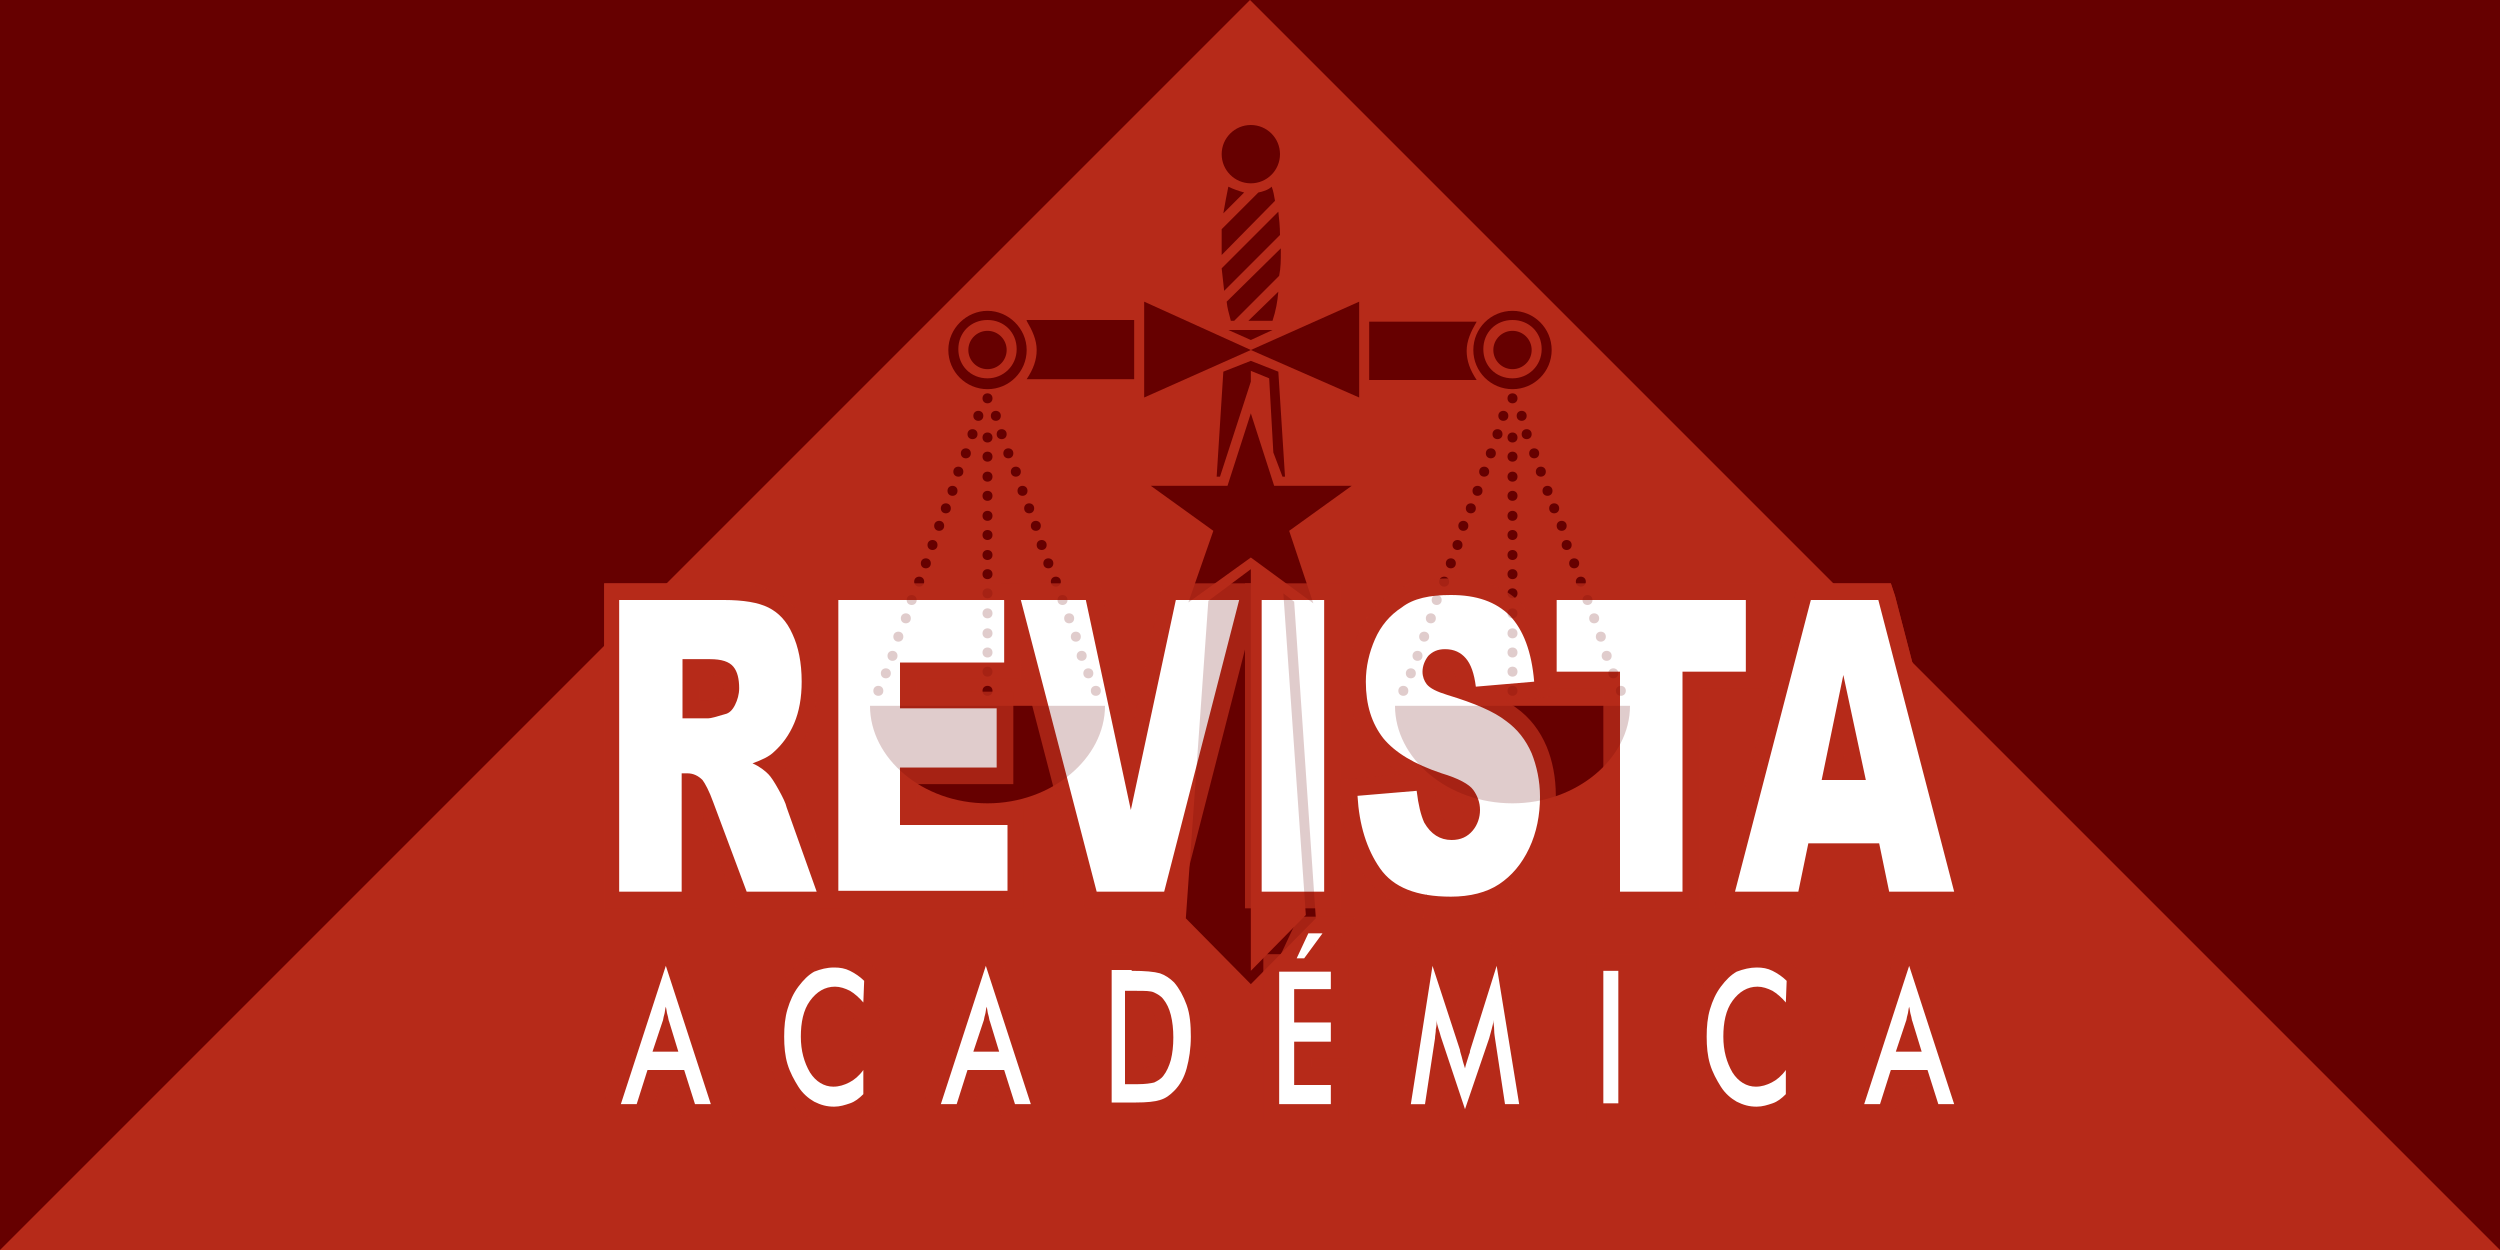 <?xml version="1.0" encoding="utf-8"?>
<!-- Generator: Adobe Illustrator 18.1.1, SVG Export Plug-In . SVG Version: 6.00 Build 0)  -->
<svg version="1.1" xmlns="http://www.w3.org/2000/svg" xmlns:xlink="http://www.w3.org/1999/xlink" x="0px" y="0px"
	 viewBox="0 0 300 150" enable-background="new 0 0 300 150" xml:space="preserve">
<g id="background">
	<rect fill="#660000" width="300" height="150"/>
	<polygon fill="#B62A19" points="0,150 150,0 300,150 	"/>
</g>
<g id="texts">
	<g>
		<g>
			<g>
				<path fill="#FFFFFF" d="M89.1,108l-4.2-11.3c-0.6-1.7-1-2.2-1.1-2.4c-0.2-0.2-0.5-0.4-0.8-0.5V108h-9.5V71h13.4
					c2.5,0,4.3,0.3,5.7,1c1.4,0.7,2.6,1.9,3.4,3.7c0.8,1.7,1.2,3.7,1.2,6.1c0,2.1-0.3,3.9-0.9,5.4c-0.6,1.5-1.5,2.8-2.6,3.8
					c-0.3,0.3-0.7,0.5-1.1,0.8c0.2,0.1,0.4,0.3,0.5,0.5c0.2,0.2,0.6,0.7,1.3,2c0.6,1,0.9,1.8,1.1,2.3l4.1,11.5H89.1z M85.1,85.2
					c0.1,0,0.4,0,1.7-0.4c0.1,0,0.4-0.1,0.6-0.6c0.2-0.4,0.4-1,0.4-1.6c0-0.9-0.2-1.5-0.5-2c-0.3-0.3-1-0.5-2-0.5h-2.3v5.1H85.1z"/>
				<path fill="#B62A19" d="M86.9,72c2.3,0,4.1,0.3,5.3,0.9c1.2,0.6,2.2,1.6,2.9,3.2c0.7,1.5,1.1,3.4,1.1,5.7c0,1.9-0.3,3.6-0.9,5
					c-0.6,1.4-1.4,2.5-2.4,3.4c-0.6,0.6-1.5,1-2.6,1.4c0.9,0.4,1.5,0.9,1.9,1.3c0.3,0.3,0.7,0.9,1.2,1.8c0.5,0.9,0.9,1.7,1,2.2
					l3.6,10.1h-8.4l-4-10.7c-0.5-1.4-1-2.3-1.3-2.7c-0.5-0.5-1.1-0.8-1.8-0.8h-0.7V107h-7.5V72H86.9 M81.9,86.2h3.1
					c0.3,0,1-0.2,2-0.5c0.5-0.1,0.9-0.5,1.2-1.1c0.3-0.6,0.5-1.3,0.5-2c0-1.1-0.2-2-0.7-2.6c-0.5-0.6-1.4-0.9-2.8-0.9h-3.3V86.2
					 M86.9,70H74.5h-2v2v35v2h2h7.5h2v-2v-9.9l3.9,10.6l0.5,1.3h1.4h8.4h2.8l-1-2.7l-3.6-10.1c-0.2-0.6-0.6-1.4-1.2-2.5
					c-0.5-0.8-0.8-1.4-1.2-1.9c0.1-0.1,0.1-0.1,0.2-0.2c1.2-1.1,2.2-2.5,2.9-4.2c0.7-1.6,1-3.6,1-5.8c0-2.5-0.4-4.7-1.3-6.5
					c-0.9-2-2.3-3.4-3.9-4.1C91.5,70.3,89.5,70,86.9,70L86.9,70z M83.9,81h1.3c0.8,0,1.2,0.1,1.3,0.2c0.2,0.2,0.3,0.7,0.3,1.3
					c0,0.4-0.1,0.8-0.2,1.1c0,0.1-0.1,0.1-0.1,0.1c-1,0.3-1.4,0.4-1.4,0.4l-1.1,0V81L83.9,81z"/>
			</g>
			<g>
				<polygon fill="#FFFFFF" points="99.6,108 99.6,71 121.5,71 121.5,80.4 109,80.4 109,84 120.6,84 120.6,93.1 109,93.1 109,98 
					121.9,98 121.9,108 				"/>
				<path fill="#B62A19" d="M120.5,72v7.5H108V85h11.6v7.1H108V99h12.9v7.9h-20.3V72H120.5 M122.5,70h-2h-20h-2v2v35v2h2h20.3h2v-2
					V99v-2h-2H110v-2.9h9.6h2v-2V85v-2h-2H110v-1.6h10.5h2v-2V72V70L122.5,70z"/>
			</g>
			<g>
				<polygon fill="#FFFFFF" points="130.9,108 121.2,71 131.1,71 135.8,92.4 140.3,71 150,71 140.5,108 				"/>
				<path fill="#B62A19" d="M148.7,72l-9,35h-8.1l-9.1-35h7.8l5.4,25.2l5.4-25.2H148.7 M151.3,70h-2.6h-7.6h-1.6l-0.3,1.6l-3.4,16
					l-3.5-16l-0.3-1.6h-1.6h-7.8H120l0.7,2.5l9.1,35l0.4,1.5h1.5h8.1h1.6l0.4-1.5l9-35L151.3,70L151.3,70z"/>
			</g>
			<g>
				<rect x="150.4" y="71" fill="#FFFFFF" width="9.5" height="37"/>
				<path fill="#B62A19" d="M158.9,72v35h-7.5V72H158.9 M160.9,70h-2h-7.5h-2v2v35v2h2h7.5h2v-2V72V70L160.9,70z"/>
			</g>
			<g>
				<path fill="#FFFFFF" d="M174.1,108.5c-4.4,0-7.6-1.3-9.3-3.9c-1.7-2.4-2.6-5.5-2.9-9.2l-0.1-1l9.1-0.8l0.1,1
					c0.1,1.5,0.4,2.7,0.8,3.4c0.6,1.1,1.4,1.6,2.4,1.6c0.8,0,1.3-0.2,1.7-0.7c0.4-0.5,0.6-1.2,0.6-1.9c0-0.7-0.2-1.3-0.6-1.8
					c-0.2-0.3-1-0.9-3.3-1.7c-3.4-1.1-6-2.7-7.5-4.6c-1.5-1.9-2.3-4.4-2.3-7.4c0-1.9,0.4-3.8,1.2-5.5c0.8-1.8,2-3.2,3.6-4.2
					c1.6-1,3.8-1.5,6.5-1.5c3.3,0,6,0.9,7.8,2.8c1.8,1.8,2.8,4.7,3.2,8.5l0.1,1l-8.3,0.7c2,0.7,3.5,1.5,4.5,2.3
					c1.6,1.1,2.7,2.6,3.4,4.3c0.7,1.7,1,3.5,1,5.6c0,2.4-0.5,4.6-1.4,6.6c-0.9,2.1-2.3,3.7-4,4.7C178.8,108,176.7,108.5,174.1,108.5
					z M173.3,78.9c-0.7,0-1,0.2-1.2,0.4c-0.3,0.4-0.4,0.8-0.4,1.3c0,0.3,0.1,0.6,0.3,0.9c0.1,0.1,0.4,0.5,2,1c0.7,0.2,1.4,0.4,2,0.7
					l-0.1-0.6c-0.2-1.3-0.5-2.4-1-2.9C174.7,79.1,174.1,78.9,173.3,78.9z"/>
				<path fill="#B62A19" d="M174.1,71.4c3.1,0,5.4,0.8,7.1,2.5c1.6,1.7,2.6,4.3,2.9,7.9l-7,0.6c-0.2-1.6-0.6-2.7-1.2-3.4
					c-0.6-0.7-1.4-1.1-2.5-1.1c-0.9,0-1.5,0.3-2,0.8c-0.4,0.5-0.7,1.2-0.7,1.9c0,0.6,0.2,1.1,0.5,1.5c0.4,0.5,1.2,0.9,2.5,1.3
					c3.3,1,5.6,2,7,3.1c1.4,1,2.4,2.3,3.1,3.9c0.6,1.5,1,3.3,1,5.2c0,2.2-0.4,4.3-1.3,6.2c-0.9,1.9-2.1,3.3-3.6,4.3
					c-1.5,1-3.5,1.5-5.8,1.5c-4.1,0-6.9-1.1-8.5-3.4c-1.6-2.3-2.5-5.2-2.7-8.7l7.1-0.6c0.2,1.7,0.5,2.9,0.9,3.8
					c0.8,1.4,1.9,2.1,3.3,2.1c1.1,0,1.9-0.4,2.5-1.1c0.6-0.7,0.9-1.6,0.9-2.5c0-0.9-0.3-1.7-0.8-2.4c-0.5-0.7-1.8-1.4-3.8-2
					c-3.3-1.1-5.6-2.5-7-4.2c-1.4-1.8-2.1-4-2.1-6.8c0-1.8,0.4-3.5,1.1-5.1c0.7-1.6,1.8-2.9,3.2-3.8
					C169.6,71.8,171.6,71.4,174.1,71.4 M174.1,69.4c-2.9,0-5.2,0.6-7,1.7c-1.8,1.1-3.1,2.7-4,4.6c-0.8,1.8-1.3,3.8-1.3,5.9
					c0,3.2,0.9,5.9,2.5,8c1,1.3,2.3,2.3,4,3.3l-5.7,0.5l-1.9,0.2l0.1,1.9c0.2,3.9,1.2,7.2,3,9.7c2,2.9,5.4,4.3,10.2,4.3
					c2.7,0,5-0.6,6.9-1.8c1.9-1.2,3.3-2.9,4.3-5.2c1-2.1,1.5-4.5,1.5-7c0-2.2-0.4-4.2-1.1-5.9c-0.8-1.9-2-3.5-3.7-4.7
					c-0.4-0.3-0.8-0.5-1.3-0.8l3.5-0.3l2-0.2l-0.2-2c-0.3-4.1-1.5-7.2-3.4-9.2C180.6,70.4,177.7,69.4,174.1,69.4L174.1,69.4z
					 M172.8,80.9L172.8,80.9c-0.1-0.1-0.1-0.2-0.1-0.2c0-0.4,0.1-0.6,0.2-0.7c0,0,0.1-0.1,0.4-0.1c0.6,0,0.8,0.2,0.9,0.4
					c0.1,0.1,0.4,0.5,0.6,1.4c-0.2-0.1-0.3-0.1-0.5-0.2C173.3,81.2,172.9,80.9,172.8,80.9L172.8,80.9z M174.3,98.7
					c-0.5,0-1-0.1-1.5-1.1c-0.2-0.4-0.5-1.3-0.7-3l0-0.1c0.1,0,0.2,0.1,0.3,0.1c2.4,0.8,2.8,1.3,2.8,1.3c0.3,0.4,0.4,0.8,0.4,1.2
					c0,0.5-0.1,0.9-0.4,1.3C175.1,98.5,174.9,98.7,174.3,98.7L174.3,98.7z"/>
			</g>
			<g>
				<polygon fill="#FFFFFF" points="193.5,108 193.5,81.6 185.9,81.6 185.9,71 210.5,71 210.5,81.6 202.9,81.6 202.9,108 				"/>
				<path fill="#B62A19" d="M209.5,72v8.6h-7.6V107h-7.5V80.6h-7.6V72H209.5 M211.5,70h-2h-22.7h-2v2v8.6v2h2h5.6V107v2h2h7.5h2v-2
					V82.6h5.6h2v-2V72V70L211.5,70z"/>
			</g>
			<g>
				<path fill="#FFFFFF" d="M225.8,108l-1.2-5.8h-6.8l-1.2,5.8h-9.7l9.6-37h9.7l9.6,37H225.8z M222.7,92.6l-1.4-6.7l-1.4,6.7H222.7z
					"/>
				<path fill="#B62A19" d="M225.4,72l9.1,35h-7.8l-1.2-5.8H217l-1.2,5.8h-7.6l9.1-35H225.4 M218.6,93.6h5.3L221.2,81L218.6,93.6
					 M226.9,70h-1.5h-8.1h-1.5l-0.4,1.5l-9.1,35l-0.6,2.5h2.6h7.6h1.6l0.3-1.6l0.9-4.2h5.2l0.9,4.2l0.3,1.6h1.6h7.8h2.6l-0.6-2.5
					l-9.1-35L226.9,70L226.9,70z M221.1,91.6l0.2-0.9l0.2,0.9H221.1L221.1,91.6z"/>
			</g>
		</g>
		<g>
			<g>
				<path fill="#FFFFFF" d="M82.6,133.5l-1.3-4.1h-3l-1.3,4.1h-4l6.8-20.8l6.8,20.8H82.6z M80.1,125.2l-0.2-0.6l-0.2,0.6H80.1z"/>
				<path fill="#B62A19" d="M79.9,115.9l5.4,16.6h-1.9l-1.3-4.1h-4.4l-1.3,4.1h-1.9L79.9,115.9 M78.3,126.2h3.1l-1.1-3.6
					c-0.1-0.2-0.1-0.5-0.2-0.8c-0.1-0.3-0.1-0.6-0.2-1c-0.1,0.3-0.1,0.7-0.2,1c-0.1,0.3-0.1,0.6-0.2,0.8L78.3,126.2 M79.9,109.4
					l-1.9,5.8l-5.4,16.6l-0.9,2.6h2.8h1.9h1.5l0.4-1.4l0.9-2.7h1.5l0.8,2.7l0.4,1.4h1.5h1.9H88l-0.9-2.6l-5.4-16.6L79.9,109.4
					L79.9,109.4z"/>
			</g>
			<g>
				<path fill="#FFFFFF" d="M100.1,133.9c-1,0-2-0.2-2.9-0.7c-0.9-0.5-1.6-1.2-2.2-2.1c-0.6-0.9-1.1-1.9-1.4-3
					c-0.3-1.1-0.5-2.3-0.5-3.6c0-1.3,0.2-2.5,0.5-3.6c0.3-1.1,0.8-2.1,1.4-3c0.6-0.9,1.4-1.6,2.2-2.1c0.9-0.5,1.8-0.7,2.8-0.7
					c0.8,0,1.6,0.2,2.3,0.5c0.7,0.3,1.4,0.8,2,1.4l0.3,0.3l-0.2,5.7l-1.7-2c-0.4-0.5-0.9-0.9-1.3-1.2c-0.4-0.2-0.9-0.3-1.3-0.3
					c-0.9,0-1.6,0.4-2.2,1.2c-0.6,0.9-1,2.2-1,3.8c0,1.5,0.3,2.8,0.9,3.7c0.7,1.1,1.5,1.2,2,1.2c0.5,0,0.9-0.1,1.4-0.4
					c0.5-0.3,1-0.7,1.4-1.3l1.8-2.2v6.2l-0.3,0.3c-0.6,0.6-1.2,1-1.9,1.3C101.7,133.7,100.9,133.9,100.1,133.9z"/>
				<path fill="#B62A19" d="M100.1,116.1c0.7,0,1.3,0.1,1.9,0.4c0.6,0.3,1.2,0.7,1.7,1.2l-0.1,2.6c-0.5-0.6-1.1-1.1-1.6-1.4
					c-0.6-0.3-1.2-0.5-1.8-0.5c-1.2,0-2.2,0.6-3,1.7c-0.8,1.1-1.1,2.6-1.1,4.3c0,1.7,0.4,3.1,1.1,4.3c0.7,1.1,1.7,1.7,2.8,1.7
					c0.7,0,1.3-0.2,1.9-0.5c0.6-0.3,1.2-0.8,1.7-1.5v2.9c-0.5,0.5-1,0.9-1.6,1.1c-0.6,0.2-1.2,0.4-1.9,0.4c-0.9,0-1.6-0.2-2.4-0.6
					c-0.7-0.4-1.4-1-1.9-1.8c-0.5-0.8-1-1.7-1.3-2.7c-0.3-1-0.4-2.1-0.4-3.3s0.1-2.3,0.4-3.3c0.3-1,0.7-1.9,1.3-2.7
					c0.6-0.8,1.2-1.4,1.9-1.8C98.5,116.3,99.2,116.1,100.1,116.1 M100.1,114.1c-1.2,0-2.3,0.3-3.3,0.9c-1,0.5-1.8,1.3-2.6,2.4
					c-0.7,1-1.2,2.1-1.6,3.3c-0.3,1.2-0.5,2.5-0.5,3.8c0,1.3,0.2,2.6,0.5,3.8c0.4,1.3,0.9,2.4,1.6,3.3c0.7,1,1.6,1.8,2.6,2.4
					c1,0.6,2.1,0.8,3.3,0.8c0.9,0,1.8-0.2,2.7-0.5c0.8-0.4,1.6-0.9,2.2-1.6l0.6-0.6v-0.8v-2.9v-5.6l-0.1,0.1l0.1-2.5l0.1-2.6l0-0.9
					l-0.6-0.6c-0.7-0.7-1.5-1.3-2.3-1.6C101.9,114.3,101,114.1,100.1,114.1L100.1,114.1z M100,128.5c-0.2,0-0.6,0-1.2-0.8
					c-0.5-0.8-0.8-1.8-0.8-3.2c0-1.4,0.3-2.4,0.8-3.2c0.5-0.7,0.9-0.8,1.3-0.8c0.3,0,0.6,0.1,0.8,0.2c0.3,0.2,0.7,0.5,1,0.9l2.3,2.7
					l-2.3,2.8c-0.4,0.5-0.8,0.8-1.1,1C100.6,128.4,100.3,128.5,100,128.5L100,128.5z"/>
			</g>
			<g>
				<path fill="#FFFFFF" d="M121,133.5l-1.3-4.1h-3l-1.3,4.1h-4l6.8-20.8l6.8,20.8H121z M118.5,125.2l-0.2-0.6l-0.2,0.6H118.5z"/>
				<path fill="#B62A19" d="M118.3,115.9l5.4,16.6h-1.9l-1.3-4.1h-4.4l-1.3,4.1h-1.9L118.3,115.9 M116.8,126.2h3.1l-1.1-3.6
					c-0.1-0.2-0.1-0.5-0.2-0.8c-0.1-0.3-0.1-0.6-0.2-1c-0.1,0.3-0.1,0.7-0.2,1c-0.1,0.3-0.1,0.6-0.2,0.8L116.8,126.2 M118.3,109.4
					l-1.9,5.8l-5.4,16.6l-0.9,2.6h2.8h1.9h1.5l0.4-1.4l0.9-2.7h1.5l0.8,2.7l0.4,1.4h1.5h1.9h2.8l-0.9-2.6l-5.4-16.6L118.3,109.4
					L118.3,109.4z"/>
			</g>
			<g>
				<path fill="#FFFFFF" d="M132.3,133.5v-17.9h3.4c1.7,0,2.9,0.1,3.7,0.4c0.8,0.3,1.5,0.8,2.1,1.4c0.7,0.8,1.3,1.9,1.7,3.1
					c0.4,1.2,0.5,2.6,0.5,4.1s-0.2,2.9-0.5,4.1c-0.4,1.2-0.9,2.3-1.7,3.1c-0.6,0.7-1.3,1.1-2.1,1.4c-0.7,0.3-1.8,0.4-3.3,0.4H132.3z
					 M136.6,129.1c0.9,0,1.4-0.1,1.5-0.2c0.3-0.1,0.5-0.3,0.7-0.5c0.3-0.4,0.6-0.9,0.8-1.6c0.2-0.7,0.3-1.5,0.3-2.4
					c0-0.9-0.1-1.7-0.3-2.4c-0.2-0.6-0.4-1.1-0.8-1.6c-0.2-0.2-0.4-0.4-0.7-0.5c-0.2-0.1-0.7-0.2-1.7-0.2h-0.3v9.3H136.6z"/>
				<path fill="#B62A19" d="M135.8,116.5c1.6,0,2.7,0.1,3.4,0.3c0.6,0.2,1.2,0.6,1.7,1.1c0.6,0.7,1.1,1.6,1.5,2.7s0.5,2.4,0.5,3.8
					c0,1.4-0.2,2.7-0.5,3.8c-0.3,1.1-0.8,2-1.5,2.7c-0.5,0.5-1,0.9-1.7,1.1c-0.6,0.2-1.6,0.3-2.9,0.3h-0.5h-2.4v-15.9H135.8
					 M135.1,130.1h1.5c0.8,0,1.5-0.1,1.9-0.2c0.4-0.2,0.8-0.4,1.1-0.8c0.4-0.5,0.7-1.2,0.9-1.9c0.2-0.8,0.3-1.7,0.3-2.7
					c0-1-0.1-1.9-0.3-2.7c-0.2-0.8-0.5-1.4-0.9-1.9c-0.3-0.4-0.7-0.6-1.1-0.8c-0.4-0.2-1.1-0.2-2.1-0.2h-0.7h-0.7V130.1
					 M135.8,114.5h-2.4h-2v2v15.9v2h2h2.4h0.5c1.6,0,2.7-0.2,3.6-0.5c0.9-0.3,1.8-0.9,2.5-1.7c0.8-0.9,1.5-2.1,1.9-3.5
					c0.4-1.3,0.6-2.7,0.6-4.3c0-1.6-0.2-3.1-0.6-4.4c-0.4-1.4-1.1-2.6-1.9-3.5c-0.7-0.8-1.5-1.3-2.5-1.7
					C138.9,114.7,137.6,114.5,135.8,114.5L135.8,114.5z M137.1,128.1v-7.3c0.5,0,0.7,0.1,0.7,0.1c0.1,0,0.2,0.1,0.3,0.2
					c0.2,0.3,0.4,0.7,0.6,1.2c0.2,0.6,0.2,1.3,0.2,2.1c0,0.8-0.1,1.6-0.2,2.1c-0.1,0.5-0.3,0.9-0.6,1.2c-0.1,0.1-0.2,0.2-0.3,0.2
					C137.8,128,137.6,128.1,137.1,128.1L137.1,128.1z"/>
			</g>
			<g>
				<polygon fill="#FFFFFF" points="152.4,133.5 152.4,115.5 154.1,115.5 156.3,111 160.7,111 157.3,115.5 160.7,115.5 160.7,119.7 
					156.3,119.7 156.3,121.7 160.7,121.7 160.7,126 156.3,126 156.3,129.2 160.7,129.2 160.7,133.5 				"/>
				<path fill="#B62A19" d="M158.7,112l-2.2,3h-0.9l1.4-3H158.7 M159.7,116.5v2.2h-4.4v4h4.4v2.3h-4.4v5.2h4.4v2.3h-6.2v-15.9H159.7
					 M162.7,110h-4H157h-1.2l-0.5,1.1l-1.4,3l-0.2,0.4h-0.1h-2v2v15.9v2h2h6.2h2v-2v-2.3v-2h-2h-2.4V127h2.4h2v-2v-2.3v-2v-2v-2.2
					v-2h-2h-0.4l1-1.3L162.7,110L162.7,110z"/>
			</g>
			<g>
				<polygon fill="#FFFFFF" points="172.7,127.2 171.8,133.5 168.1,133.5 171.5,111.6 175.8,124.6 180,111.6 183.5,133.5 
					179.8,133.5 178.8,127.3 175.8,136.2 				"/>
				<path fill="#B62A19" d="M179.6,115.9l2.7,16.6h-1.7l-1.2-7.9c0-0.1-0.1-0.5-0.1-1c0-0.5-0.1-0.8-0.1-1.2c0,0.4-0.1,0.7-0.2,1.1
					c-0.1,0.4-0.2,0.7-0.3,1.1l-2.9,8.5l-2.9-8.7c-0.1-0.4-0.2-0.7-0.3-1c-0.1-0.3-0.2-0.7-0.2-1c0,0.3,0,0.7-0.1,1.1
					c0,0.4-0.1,0.8-0.1,1.1l-1.2,7.9h-1.7l2.6-16.6l3.3,10.1c0,0.2,0.1,0.4,0.2,0.8c0.1,0.4,0.2,0.8,0.4,1.4c0.1-0.5,0.3-1,0.5-1.7
					c0.1-0.2,0.1-0.3,0.1-0.4L179.6,115.9 M180.3,107.3l-2.5,7.9l-2,6.1l-2-6.1l-2.6-7.9l-1.3,8.2l-2.6,16.6l-0.4,2.3h2.3h1.7h1.7
					l0.3-1.7l0.2-1.4l0.8,2.3l1.9,5.6l1.9-5.6l0.8-2.3l0.2,1.3l0.3,1.7h1.7h1.7h2.4l-0.4-2.3l-2.7-16.6L180.3,107.3L180.3,107.3z"/>
			</g>
			<g>
				<rect x="191.4" y="115.5" fill="#FFFFFF" width="3.8" height="17.9"/>
				<path fill="#B62A19" d="M194.2,116.5v15.9h-1.8v-15.9H194.2 M196.2,114.5h-2h-1.8h-2v2v15.9v2h2h1.8h2v-2v-15.9V114.5
					L196.2,114.5z"/>
			</g>
			<g>
				<path fill="#FFFFFF" d="M210.9,133.9c-1,0-2-0.2-2.9-0.7c-0.9-0.5-1.6-1.2-2.2-2.1c-0.6-0.9-1.1-1.9-1.4-3
					c-0.3-1.1-0.5-2.3-0.5-3.6c0-1.3,0.2-2.5,0.5-3.6c0.3-1.1,0.8-2.1,1.4-3c0.6-0.9,1.4-1.6,2.2-2.1c0.9-0.5,1.8-0.7,2.8-0.7
					c0.8,0,1.6,0.2,2.3,0.5c0.7,0.3,1.4,0.8,2,1.4l0.3,0.3l-0.2,5.7l-1.7-2c-0.4-0.5-0.9-0.9-1.3-1.2c-0.4-0.2-0.9-0.3-1.3-0.3
					c-0.9,0-1.6,0.4-2.2,1.2c-0.6,0.9-1,2.2-1,3.8c0,1.5,0.3,2.8,0.9,3.7c0.7,1.1,1.5,1.2,2,1.2c0.5,0,0.9-0.1,1.4-0.4
					c0.5-0.3,1-0.7,1.4-1.3l1.8-2.2v6.1l-0.3,0.3c-0.6,0.6-1.2,1-1.9,1.3C212.4,133.7,211.7,133.9,210.9,133.9z"/>
				<path fill="#B62A19" d="M210.8,116.1c0.7,0,1.3,0.1,1.9,0.4c0.6,0.3,1.2,0.7,1.7,1.2l-0.1,2.6c-0.5-0.6-1.1-1.1-1.6-1.4
					c-0.6-0.3-1.2-0.5-1.8-0.5c-1.2,0-2.2,0.6-3,1.7c-0.8,1.1-1.1,2.6-1.1,4.3c0,1.7,0.4,3.1,1.1,4.3c0.7,1.1,1.7,1.7,2.8,1.7
					c0.7,0,1.3-0.2,1.9-0.5c0.6-0.3,1.2-0.8,1.7-1.5v2.9c-0.5,0.5-1,0.9-1.6,1.1c-0.6,0.2-1.2,0.4-1.9,0.4c-0.9,0-1.6-0.2-2.4-0.6
					c-0.7-0.4-1.4-1-1.9-1.8c-0.5-0.8-1-1.7-1.3-2.7c-0.3-1-0.4-2.1-0.4-3.3s0.1-2.3,0.4-3.3c0.3-1,0.7-1.9,1.3-2.7
					c0.6-0.8,1.2-1.4,1.9-1.8C209.2,116.3,210,116.1,210.8,116.1 M210.8,114.1c-1.2,0-2.3,0.3-3.3,0.9c-1,0.5-1.8,1.3-2.6,2.4
					c-0.7,1-1.2,2.1-1.6,3.3c-0.3,1.2-0.5,2.5-0.5,3.8c0,1.3,0.2,2.6,0.5,3.8c0.4,1.3,0.9,2.4,1.5,3.3c0.7,1,1.6,1.8,2.6,2.4
					c1,0.6,2.1,0.8,3.3,0.8c0.9,0,1.8-0.2,2.7-0.5c0.8-0.4,1.6-0.9,2.2-1.6l0.6-0.6v-0.8v-2.9v-5.6l-0.1,0.1l0.1-2.5l0.1-2.6l0-0.9
					l-0.6-0.6c-0.7-0.7-1.5-1.3-2.3-1.6C212.7,114.3,211.8,114.1,210.8,114.1L210.8,114.1z M210.7,128.5c-0.2,0-0.6,0-1.2-0.8
					c-0.5-0.8-0.8-1.8-0.8-3.2c0-1.4,0.3-2.4,0.8-3.2c0.5-0.7,0.9-0.8,1.3-0.8c0.3,0,0.6,0.1,0.8,0.2c0.3,0.2,0.7,0.5,1,0.9l2.3,2.7
					l-2.3,2.8c-0.4,0.5-0.8,0.8-1.1,1C211.3,128.4,211.1,128.5,210.7,128.5L210.7,128.5z"/>
			</g>
			<g>
				<path fill="#FFFFFF" d="M231.8,133.5l-1.3-4.1h-3l-1.3,4.1h-4l6.8-20.8l6.8,20.8H231.8z M229.3,125.2l-0.2-0.6l-0.2,0.6H229.3z"
					/>
				<path fill="#B62A19" d="M229.1,115.9l5.4,16.6h-1.9l-1.3-4.1h-4.4l-1.3,4.1h-1.9L229.1,115.9 M227.5,126.2h3.1l-1.1-3.6
					c-0.1-0.2-0.1-0.5-0.2-0.8c-0.1-0.3-0.1-0.6-0.2-1c-0.1,0.3-0.1,0.7-0.2,1c-0.1,0.3-0.1,0.6-0.2,0.8L227.5,126.2 M229.1,109.4
					l-1.9,5.8l-5.4,16.6l-0.9,2.6h2.8h1.9h1.5l0.4-1.4l0.9-2.7h1.5l0.8,2.7l0.4,1.4h1.5h1.9h2.8l-0.9-2.6l-5.4-16.6L229.1,109.4
					L229.1,109.4z"/>
			</g>
		</g>
	</g>
</g>
<g id="icons">
	<g id="icon">
		<g>
			<g>
				<circle fill="#660000" cx="118.5" cy="82.9" r="0.6"/>
				<circle fill="#660000" cx="118.5" cy="80.6" r="0.6"/>
				<circle fill="#660000" cx="118.5" cy="78.3" r="0.6"/>
				<circle fill="#660000" cx="118.5" cy="76" r="0.6"/>
				<circle fill="#660000" cx="118.5" cy="73.6" r="0.6"/>
				<circle fill="#660000" cx="118.5" cy="71.2" r="0.6"/>
				<circle fill="#660000" cx="118.5" cy="68.9" r="0.6"/>
				<circle fill="#660000" cx="118.5" cy="66.6" r="0.6"/>
				<circle fill="#660000" cx="118.5" cy="64.2" r="0.6"/>
				<circle fill="#660000" cx="118.5" cy="61.9" r="0.6"/>
				<circle fill="#660000" cx="118.5" cy="59.5" r="0.6"/>
				<circle fill="#660000" cx="118.5" cy="57.2" r="0.6"/>
				<circle fill="#660000" cx="118.5" cy="54.8" r="0.6"/>
				<circle fill="#660000" cx="118.5" cy="52.5" r="0.6"/>
				<circle fill="#660000" cx="118.5" cy="47.8" r="0.6"/>
				<circle fill="#660000" cx="131.5" cy="82.9" r="0.6"/>
				<circle fill="#660000" cx="130.6" cy="80.8" r="0.6"/>
				<circle fill="#660000" cx="129.8" cy="78.7" r="0.6"/>
				<circle fill="#660000" cx="129.1" cy="76.4" r="0.6"/>
				<circle fill="#660000" cx="128.3" cy="74.2" r="0.6"/>
				<circle fill="#660000" cx="127.5" cy="72" r="0.6"/>
				<circle fill="#660000" cx="126.7" cy="69.8" r="0.6"/>
				<circle fill="#660000" cx="125.8" cy="67.6" r="0.6"/>
				<circle fill="#660000" cx="125" cy="65.4" r="0.6"/>
				<circle fill="#660000" cx="124.3" cy="63.1" r="0.6"/>
				<circle fill="#660000" cx="123.5" cy="61" r="0.6"/>
				<circle fill="#660000" cx="122.7" cy="58.9" r="0.6"/>
				<circle fill="#660000" cx="121.9" cy="56.6" r="0.6"/>
				<circle fill="#660000" cx="121" cy="54.4" r="0.6"/>
				<circle fill="#660000" cx="120.2" cy="52.1" r="0.6"/>
				<circle fill="#660000" cx="119.5" cy="49.9" r="0.6"/>
				<circle fill="#660000" cx="105.4" cy="82.9" r="0.6"/>
				<circle fill="#660000" cx="106.3" cy="80.8" r="0.6"/>
				<circle fill="#660000" cx="107.1" cy="78.7" r="0.6"/>
				<circle fill="#660000" cx="107.8" cy="76.4" r="0.6"/>
				<circle fill="#660000" cx="108.7" cy="74.2" r="0.6"/>
				<circle fill="#660000" cx="109.4" cy="72" r="0.6"/>
				<circle fill="#660000" cx="110.3" cy="69.8" r="0.6"/>
				<circle fill="#660000" cx="111.1" cy="67.6" r="0.6"/>
				<circle fill="#660000" cx="111.9" cy="65.4" r="0.6"/>
				<circle fill="#660000" cx="112.7" cy="63.1" r="0.6"/>
				<circle fill="#660000" cx="113.5" cy="61" r="0.6"/>
				<circle fill="#660000" cx="114.3" cy="58.9" r="0.6"/>
				<circle fill="#660000" cx="115" cy="56.6" r="0.6"/>
				<circle fill="#660000" cx="115.9" cy="54.4" r="0.6"/>
				<circle fill="#660000" cx="116.7" cy="52.1" r="0.6"/>
				<circle fill="#660000" cx="117.4" cy="49.9" r="0.6"/>
				<path fill="#660000" d="M104.4,84.7c0,6.3,6.3,11.7,14.1,11.7l0,0c7.7,0,14.1-5.4,14.1-11.7l0,0H104.4z"/>
				<circle fill="#660000" cx="118.5" cy="42" r="2.3"/>
				<path fill="#660000" d="M118.5,37.3c-2.5,0-4.7,2.1-4.7,4.7s2.1,4.7,4.7,4.7s4.7-2.1,4.7-4.7S121,37.3,118.5,37.3z M118.5,45.4
					c-2,0-3.5-1.5-3.5-3.5c0-2,1.5-3.5,3.5-3.5s3.5,1.5,3.5,3.5C122,43.9,120.4,45.4,118.5,45.4z"/>
			</g>
			<polygon fill="#660000" points="137.3,47.7 150.1,42 137.3,36.2 			"/>
			<polygon fill="#660000" points="150.1,40.8 152.7,39.6 147.4,39.6 			"/>
			<path fill="#660000" d="M123.2,38.5c0.7,1.2,1.2,2.3,1.2,3.5s-0.4,2.3-1.2,3.5h12.9v-7.1H123.2z"/>
			<circle fill="#660000" cx="150.1" cy="18.5" r="3.5"/>
			<g>
				<path fill="#660000" d="M146.6,30.2c0,0.1,0,0.2,0,0.4l6.4-6.5c-0.1-0.6-0.2-1.2-0.4-1.7c-0.4,0.4-1.1,0.6-1.6,0.7l-4.4,4.4
					C146.6,28.3,146.6,29.3,146.6,30.2z"/>
				<path fill="#660000" d="M147.7,38.5h0.4l5.4-5.4c0.2-1,0.2-1.9,0.2-2.9c0-0.2,0-0.2,0-0.4l-6.5,6.4
					C147.3,37.1,147.4,37.3,147.7,38.5z"/>
				<path fill="#660000" d="M146.9,34.9l6.7-6.7c0-1-0.1-1.9-0.2-2.8l-6.8,6.8C146.7,33.1,146.8,34.1,146.9,34.9z"/>
				<path fill="#660000" d="M149.8,38.5h2.9c0.4-1.2,0.6-2.3,0.7-3.5L149.8,38.5z"/>
				<path fill="#660000" d="M149.3,23.1c-0.7-0.2-1.3-0.4-1.9-0.7c-0.2,1-0.4,2-0.6,3.2L149.3,23.1z"/>
			</g>
			<g>
				<polygon fill="#660000" points="155.3,72.2 154,71.2 156.7,109.8 150.1,116.5 150.1,68.3 145,72.1 142.3,110.2 150.1,118.1 
					157.9,110.2 				"/>
				<polygon fill="#660000" points="150.1,45.8 150.1,44.5 152.3,45.4 152.8,54.3 153.9,57.2 154.2,57.2 153.4,44.6 150.1,43.3 
					146.8,44.6 146,57.2 146.4,57.2 				"/>
			</g>
			<polygon fill="#660000" points="150.1,49.6 152.9,58.3 162.2,58.3 154.7,63.7 157.6,72.4 150.1,66.9 142.6,72.3 145.6,63.7 
				138.1,58.3 147.3,58.3 			"/>
			<g>
				<circle fill="#660000" cx="181.5" cy="82.9" r="0.6"/>
				<circle fill="#660000" cx="181.5" cy="80.6" r="0.6"/>
				<circle fill="#660000" cx="181.5" cy="78.3" r="0.6"/>
				<circle fill="#660000" cx="181.5" cy="76" r="0.6"/>
				<circle fill="#660000" cx="181.5" cy="73.6" r="0.6"/>
				<circle fill="#660000" cx="181.5" cy="71.2" r="0.6"/>
				<circle fill="#660000" cx="181.5" cy="68.9" r="0.6"/>
				<circle fill="#660000" cx="181.5" cy="66.6" r="0.6"/>
				<circle fill="#660000" cx="181.5" cy="64.2" r="0.6"/>
				<circle fill="#660000" cx="181.5" cy="61.9" r="0.6"/>
				<circle fill="#660000" cx="181.5" cy="59.5" r="0.6"/>
				<circle fill="#660000" cx="181.5" cy="57.2" r="0.6"/>
				<circle fill="#660000" cx="181.5" cy="54.8" r="0.6"/>
				<circle fill="#660000" cx="181.5" cy="52.5" r="0.6"/>
				<circle fill="#660000" cx="181.5" cy="47.8" r="0.6"/>
				<circle fill="#660000" cx="194.5" cy="82.9" r="0.6"/>
				<circle fill="#660000" cx="193.6" cy="80.8" r="0.6"/>
				<circle fill="#660000" cx="192.8" cy="78.7" r="0.6"/>
				<circle fill="#660000" cx="192.1" cy="76.4" r="0.6"/>
				<circle fill="#660000" cx="191.3" cy="74.2" r="0.6"/>
				<circle fill="#660000" cx="190.5" cy="72" r="0.6"/>
				<circle fill="#660000" cx="189.7" cy="69.8" r="0.6"/>
				<circle fill="#660000" cx="188.9" cy="67.6" r="0.6"/>
				<circle fill="#660000" cx="188" cy="65.4" r="0.6"/>
				<circle fill="#660000" cx="187.4" cy="63.1" r="0.6"/>
				<circle fill="#660000" cx="186.5" cy="61" r="0.6"/>
				<circle fill="#660000" cx="185.7" cy="58.9" r="0.6"/>
				<circle fill="#660000" cx="184.9" cy="56.6" r="0.6"/>
				<circle fill="#660000" cx="184.1" cy="54.4" r="0.6"/>
				<circle fill="#660000" cx="183.2" cy="52.1" r="0.6"/>
				<circle fill="#660000" cx="182.6" cy="49.9" r="0.6"/>
				<circle fill="#660000" cx="168.4" cy="82.9" r="0.6"/>
				<circle fill="#660000" cx="169.3" cy="80.8" r="0.6"/>
				<circle fill="#660000" cx="170.1" cy="78.7" r="0.6"/>
				<circle fill="#660000" cx="170.9" cy="76.4" r="0.6"/>
				<circle fill="#660000" cx="171.7" cy="74.2" r="0.6"/>
				<circle fill="#660000" cx="172.4" cy="72" r="0.6"/>
				<circle fill="#660000" cx="173.3" cy="69.8" r="0.6"/>
				<circle fill="#660000" cx="174.1" cy="67.6" r="0.6"/>
				<circle fill="#660000" cx="174.9" cy="65.4" r="0.6"/>
				<circle fill="#660000" cx="175.6" cy="63.1" r="0.6"/>
				<circle fill="#660000" cx="176.5" cy="61" r="0.6"/>
				<circle fill="#660000" cx="177.3" cy="58.9" r="0.6"/>
				<circle fill="#660000" cx="178.1" cy="56.6" r="0.6"/>
				<circle fill="#660000" cx="178.9" cy="54.4" r="0.6"/>
				<circle fill="#660000" cx="179.7" cy="52.1" r="0.6"/>
				<circle fill="#660000" cx="180.4" cy="49.9" r="0.6"/>
				<path fill="#660000" d="M167.4,84.7c0,6.3,6.3,11.7,14.1,11.7l0,0c7.7,0,14.1-5.4,14.1-11.7l0,0H167.4z"/>
				<circle fill="#660000" cx="181.5" cy="42" r="2.3"/>
				<path fill="#660000" d="M181.5,37.3c-2.6,0-4.7,2.1-4.7,4.7s2.1,4.7,4.7,4.7s4.7-2.1,4.7-4.7S184.1,37.3,181.5,37.3z
					 M181.5,45.4c-2,0-3.5-1.5-3.5-3.5c0-2,1.5-3.5,3.5-3.5s3.5,1.5,3.5,3.5C185,43.9,183.4,45.4,181.5,45.4z"/>
			</g>
			<polygon fill="#660000" points="163.1,36.2 150.1,42 163.1,47.7 			"/>
			<path fill="#660000" d="M164.3,38.5v7.1h12.9c-0.8-1.2-1.2-2.3-1.2-3.5s0.5-2.3,1.2-3.5H164.3z"/>
		</g>
	</g>
	<g opacity="0.8">
		<g>
			<g>
				<path fill="#FFFFFF" d="M89.1,108l-4.2-11.3c-0.6-1.7-1-2.2-1.1-2.4c-0.2-0.2-0.5-0.4-0.8-0.5V108h-9.5V71h13.4
					c2.5,0,4.3,0.3,5.7,1c1.4,0.7,2.6,1.9,3.4,3.7c0.8,1.7,1.2,3.7,1.2,6.1c0,2.1-0.3,3.9-0.9,5.4c-0.6,1.5-1.5,2.8-2.6,3.8
					c-0.3,0.3-0.7,0.5-1.1,0.8c0.2,0.1,0.4,0.3,0.5,0.5c0.2,0.2,0.6,0.7,1.3,2c0.6,1,0.9,1.8,1.1,2.3l4.1,11.5H89.1z M85.1,85.2
					c0.1,0,0.4,0,1.7-0.4c0.1,0,0.4-0.1,0.6-0.6c0.2-0.4,0.4-1,0.4-1.6c0-0.9-0.2-1.5-0.5-2c-0.3-0.3-1-0.5-2-0.5h-2.3v5.1H85.1z"/>
				<path fill="#B62A19" d="M86.9,72c2.3,0,4.1,0.3,5.3,0.9c1.2,0.6,2.2,1.6,2.9,3.2c0.7,1.5,1.1,3.4,1.1,5.7c0,1.9-0.3,3.6-0.9,5
					c-0.6,1.4-1.4,2.5-2.4,3.4c-0.6,0.6-1.5,1-2.6,1.4c0.9,0.4,1.5,0.9,1.9,1.3c0.3,0.3,0.7,0.9,1.2,1.8c0.5,0.9,0.9,1.7,1,2.2
					l3.6,10.1h-8.4l-4-10.7c-0.5-1.4-1-2.3-1.3-2.7c-0.5-0.5-1.1-0.8-1.8-0.8h-0.7V107h-7.5V72H86.9 M81.9,86.2h3.1
					c0.3,0,1-0.2,2-0.5c0.5-0.1,0.9-0.5,1.2-1.1c0.3-0.6,0.5-1.3,0.5-2c0-1.1-0.2-2-0.7-2.6c-0.5-0.6-1.4-0.9-2.8-0.9h-3.3V86.2
					 M86.9,70H74.5h-2v2v35v2h2h7.5h2v-2v-9.9l3.9,10.6l0.5,1.3h1.4h8.4h2.8l-1-2.7l-3.6-10.1c-0.2-0.6-0.6-1.4-1.2-2.5
					c-0.5-0.8-0.8-1.4-1.2-1.9c0.1-0.1,0.1-0.1,0.2-0.2c1.2-1.1,2.2-2.5,2.9-4.2c0.7-1.6,1-3.6,1-5.8c0-2.5-0.4-4.7-1.3-6.5
					c-0.9-2-2.3-3.4-3.9-4.1C91.5,70.3,89.5,70,86.9,70L86.9,70z M83.9,81h1.3c0.8,0,1.2,0.1,1.3,0.2c0.2,0.2,0.3,0.7,0.3,1.3
					c0,0.4-0.1,0.8-0.2,1.1c0,0.1-0.1,0.1-0.1,0.1c-1,0.3-1.4,0.4-1.4,0.4l-1.1,0V81L83.9,81z"/>
			</g>
			<g>
				<polygon fill="#FFFFFF" points="99.6,108 99.6,71 121.5,71 121.5,80.4 109,80.4 109,84 120.6,84 120.6,93.1 109,93.1 109,98 
					121.9,98 121.9,108 				"/>
				<path fill="#B62A19" d="M120.5,72v7.5H108V85h11.6v7.1H108V99h12.9v7.9h-20.3V72H120.5 M122.5,70h-2h-20h-2v2v35v2h2h20.3h2v-2
					V99v-2h-2H110v-2.9h9.6h2v-2V85v-2h-2H110v-1.6h10.5h2v-2V72V70L122.5,70z"/>
			</g>
			<g>
				<polygon fill="#FFFFFF" points="130.9,108 121.2,71 131.1,71 135.8,92.4 140.3,71 150,71 140.5,108 				"/>
				<path fill="#B62A19" d="M148.7,72l-9,35h-8.1l-9.1-35h7.8l5.4,25.2l5.4-25.2H148.7 M151.3,70h-2.6h-7.6h-1.6l-0.3,1.6l-3.4,16
					l-3.5-16l-0.3-1.6h-1.6h-7.8H120l0.7,2.5l9.1,35l0.4,1.5h1.5h8.1h1.6l0.4-1.5l9-35L151.3,70L151.3,70z"/>
			</g>
			<g>
				<rect x="150.4" y="71" fill="#FFFFFF" width="9.5" height="37"/>
				<path fill="#B62A19" d="M158.9,72v35h-7.5V72H158.9 M160.9,70h-2h-7.5h-2v2v35v2h2h7.5h2v-2V72V70L160.9,70z"/>
			</g>
			<g>
				<path fill="#FFFFFF" d="M174.1,108.5c-4.4,0-7.6-1.3-9.3-3.9c-1.7-2.4-2.6-5.5-2.9-9.2l-0.1-1l9.1-0.8l0.1,1
					c0.1,1.5,0.4,2.7,0.8,3.4c0.6,1.1,1.4,1.6,2.4,1.6c0.8,0,1.3-0.2,1.7-0.7c0.4-0.5,0.6-1.2,0.6-1.9c0-0.7-0.2-1.3-0.6-1.8
					c-0.2-0.3-1-0.9-3.3-1.7c-3.4-1.1-6-2.7-7.5-4.6c-1.5-1.9-2.3-4.4-2.3-7.4c0-1.9,0.4-3.8,1.2-5.5c0.8-1.8,2-3.2,3.6-4.2
					c1.6-1,3.8-1.5,6.5-1.5c3.3,0,6,0.9,7.8,2.8c1.8,1.8,2.8,4.7,3.2,8.5l0.1,1l-8.3,0.7c2,0.7,3.5,1.5,4.5,2.3
					c1.6,1.1,2.7,2.6,3.4,4.3c0.7,1.7,1,3.5,1,5.6c0,2.4-0.5,4.6-1.4,6.6c-0.9,2.1-2.3,3.7-4,4.7C178.8,108,176.7,108.5,174.1,108.5
					z M173.3,78.9c-0.7,0-1,0.2-1.2,0.4c-0.3,0.4-0.4,0.8-0.4,1.3c0,0.3,0.1,0.6,0.3,0.9c0.1,0.1,0.4,0.5,2,1c0.7,0.2,1.4,0.4,2,0.7
					l-0.1-0.6c-0.2-1.3-0.5-2.4-1-2.9C174.7,79.1,174.1,78.9,173.3,78.9z"/>
				<path fill="#B62A19" d="M174.1,71.4c3.1,0,5.4,0.8,7.1,2.5c1.6,1.7,2.6,4.3,2.9,7.9l-7,0.6c-0.2-1.6-0.6-2.7-1.2-3.4
					c-0.6-0.7-1.4-1.1-2.5-1.1c-0.9,0-1.5,0.3-2,0.8c-0.4,0.5-0.7,1.2-0.7,1.9c0,0.6,0.2,1.1,0.5,1.5c0.4,0.5,1.2,0.9,2.5,1.3
					c3.3,1,5.6,2,7,3.1c1.4,1,2.4,2.3,3.1,3.9c0.6,1.5,1,3.3,1,5.2c0,2.2-0.4,4.3-1.3,6.2c-0.9,1.9-2.1,3.3-3.6,4.3
					c-1.5,1-3.5,1.5-5.8,1.5c-4.1,0-6.9-1.1-8.5-3.4c-1.6-2.3-2.5-5.2-2.7-8.7l7.1-0.6c0.2,1.7,0.5,2.9,0.9,3.8
					c0.8,1.4,1.9,2.1,3.3,2.1c1.1,0,1.9-0.4,2.5-1.1c0.6-0.7,0.9-1.6,0.9-2.5c0-0.9-0.3-1.7-0.8-2.4c-0.5-0.7-1.8-1.4-3.8-2
					c-3.3-1.1-5.6-2.5-7-4.2c-1.4-1.8-2.1-4-2.1-6.8c0-1.8,0.4-3.5,1.1-5.1c0.7-1.6,1.8-2.9,3.2-3.8
					C169.6,71.8,171.6,71.4,174.1,71.4 M174.1,69.4c-2.9,0-5.2,0.6-7,1.7c-1.8,1.1-3.1,2.7-4,4.6c-0.8,1.8-1.3,3.8-1.3,5.9
					c0,3.2,0.9,5.9,2.5,8c1,1.3,2.3,2.3,4,3.3l-5.7,0.5l-1.9,0.2l0.1,1.9c0.2,3.9,1.2,7.2,3,9.7c2,2.9,5.4,4.3,10.2,4.3
					c2.7,0,5-0.6,6.9-1.8c1.9-1.2,3.3-2.9,4.3-5.2c1-2.1,1.5-4.5,1.5-7c0-2.2-0.4-4.2-1.1-5.9c-0.8-1.9-2-3.5-3.7-4.7
					c-0.4-0.3-0.8-0.5-1.3-0.8l3.5-0.3l2-0.2l-0.2-2c-0.3-4.1-1.5-7.2-3.4-9.2C180.6,70.4,177.7,69.4,174.1,69.4L174.1,69.4z
					 M172.8,80.9L172.8,80.9c-0.1-0.1-0.1-0.2-0.1-0.2c0-0.4,0.1-0.6,0.2-0.7c0,0,0.1-0.1,0.4-0.1c0.6,0,0.8,0.2,0.9,0.4
					c0.1,0.1,0.4,0.5,0.6,1.4c-0.2-0.1-0.3-0.1-0.5-0.2C173.3,81.2,172.9,80.9,172.8,80.9L172.8,80.9z M174.3,98.7
					c-0.5,0-1-0.1-1.5-1.1c-0.2-0.4-0.5-1.3-0.7-3l0-0.1c0.1,0,0.2,0.1,0.3,0.1c2.4,0.8,2.8,1.3,2.8,1.3c0.3,0.4,0.4,0.8,0.4,1.2
					c0,0.5-0.1,0.9-0.4,1.3C175.1,98.5,174.9,98.7,174.3,98.7L174.3,98.7z"/>
			</g>
			<g>
				<polygon fill="#FFFFFF" points="193.5,108 193.5,81.6 185.9,81.6 185.9,71 210.5,71 210.5,81.6 202.9,81.6 202.9,108 				"/>
				<path fill="#B62A19" d="M209.5,72v8.6h-7.6V107h-7.5V80.6h-7.6V72H209.5 M211.5,70h-2h-22.7h-2v2v8.6v2h2h5.6V107v2h2h7.5h2v-2
					V82.6h5.6h2v-2V72V70L211.5,70z"/>
			</g>
			<g>
				<path fill="#FFFFFF" d="M225.8,108l-1.2-5.8h-6.8l-1.2,5.8h-9.7l9.6-37h9.7l9.6,37H225.8z M222.7,92.6l-1.4-6.7l-1.4,6.7H222.7z
					"/>
				<path fill="#B62A19" d="M225.4,72l9.1,35h-7.8l-1.2-5.8H217l-1.2,5.8h-7.6l9.1-35H225.4 M218.6,93.6h5.3L221.2,81L218.6,93.6
					 M226.9,70h-1.5h-8.1h-1.5l-0.4,1.5l-9.1,35l-0.6,2.5h2.6h7.6h1.6l0.3-1.6l0.9-4.2h5.2l0.9,4.2l0.3,1.6h1.6h7.8h2.6l-0.6-2.5
					l-9.1-35L226.9,70L226.9,70z M221.1,91.6l0.2-0.9l0.2,0.9H221.1L221.1,91.6z"/>
			</g>
		</g>
		<g>
			<g>
				<path fill="#FFFFFF" d="M82.6,133.5l-1.3-4.1h-3l-1.3,4.1h-4l6.8-20.8l6.8,20.8H82.6z M80.1,125.2l-0.2-0.6l-0.2,0.6H80.1z"/>
				<path fill="#B62A19" d="M79.9,115.9l5.4,16.6h-1.9l-1.3-4.1h-4.4l-1.3,4.1h-1.9L79.9,115.9 M78.3,126.2h3.1l-1.1-3.6
					c-0.1-0.2-0.1-0.5-0.2-0.8c-0.1-0.3-0.1-0.6-0.2-1c-0.1,0.3-0.1,0.7-0.2,1c-0.1,0.3-0.1,0.6-0.2,0.8L78.3,126.2 M79.9,109.4
					l-1.9,5.8l-5.4,16.6l-0.9,2.6h2.8h1.9h1.5l0.4-1.4l0.9-2.7h1.5l0.8,2.7l0.4,1.4h1.5h1.9H88l-0.9-2.6l-5.4-16.6L79.9,109.4
					L79.9,109.4z"/>
			</g>
			<g>
				<path fill="#FFFFFF" d="M100.1,133.9c-1,0-2-0.2-2.9-0.7c-0.9-0.5-1.6-1.2-2.2-2.1c-0.6-0.9-1.1-1.9-1.4-3
					c-0.3-1.1-0.5-2.3-0.5-3.6c0-1.3,0.2-2.5,0.5-3.6c0.3-1.1,0.8-2.1,1.4-3c0.6-0.9,1.4-1.6,2.2-2.1c0.9-0.5,1.8-0.7,2.8-0.7
					c0.8,0,1.6,0.2,2.3,0.5c0.7,0.3,1.4,0.8,2,1.4l0.3,0.3l-0.2,5.7l-1.7-2c-0.4-0.5-0.9-0.9-1.3-1.2c-0.4-0.2-0.9-0.3-1.3-0.3
					c-0.9,0-1.6,0.4-2.2,1.2c-0.6,0.9-1,2.2-1,3.8c0,1.5,0.3,2.8,0.9,3.7c0.7,1.1,1.5,1.2,2,1.2c0.5,0,0.9-0.1,1.4-0.4
					c0.5-0.3,1-0.7,1.4-1.3l1.8-2.2v6.2l-0.3,0.3c-0.6,0.6-1.2,1-1.9,1.3C101.7,133.7,100.9,133.9,100.1,133.9z"/>
				<path fill="#B62A19" d="M100.1,116.1c0.7,0,1.3,0.1,1.9,0.4c0.6,0.3,1.2,0.7,1.7,1.2l-0.1,2.6c-0.5-0.6-1.1-1.1-1.6-1.4
					c-0.6-0.3-1.2-0.5-1.8-0.5c-1.2,0-2.2,0.6-3,1.7c-0.8,1.1-1.1,2.6-1.1,4.3c0,1.7,0.4,3.1,1.1,4.3c0.7,1.1,1.7,1.7,2.8,1.7
					c0.7,0,1.3-0.2,1.9-0.5c0.6-0.3,1.2-0.8,1.7-1.5v2.9c-0.5,0.5-1,0.9-1.6,1.1c-0.6,0.2-1.2,0.4-1.9,0.4c-0.9,0-1.6-0.2-2.4-0.6
					c-0.7-0.4-1.4-1-1.9-1.8c-0.5-0.8-1-1.7-1.3-2.7c-0.3-1-0.4-2.1-0.4-3.3s0.1-2.3,0.4-3.3c0.3-1,0.7-1.9,1.3-2.7
					c0.6-0.8,1.2-1.4,1.9-1.8C98.5,116.3,99.2,116.1,100.1,116.1 M100.1,114.1c-1.2,0-2.3,0.3-3.3,0.9c-1,0.5-1.8,1.3-2.6,2.4
					c-0.7,1-1.2,2.1-1.6,3.3c-0.3,1.2-0.5,2.5-0.5,3.8c0,1.3,0.2,2.6,0.5,3.8c0.4,1.3,0.9,2.4,1.6,3.3c0.7,1,1.6,1.8,2.6,2.4
					c1,0.6,2.1,0.8,3.3,0.8c0.9,0,1.8-0.2,2.7-0.5c0.8-0.4,1.6-0.9,2.2-1.6l0.6-0.6v-0.8v-2.9v-5.6l-0.1,0.1l0.1-2.5l0.1-2.6l0-0.9
					l-0.6-0.6c-0.7-0.7-1.5-1.3-2.3-1.6C101.9,114.3,101,114.1,100.1,114.1L100.1,114.1z M100,128.5c-0.2,0-0.6,0-1.2-0.8
					c-0.5-0.8-0.8-1.8-0.8-3.2c0-1.4,0.3-2.4,0.8-3.2c0.5-0.7,0.9-0.8,1.3-0.8c0.3,0,0.6,0.1,0.8,0.2c0.3,0.2,0.7,0.5,1,0.9l2.3,2.7
					l-2.3,2.8c-0.4,0.5-0.8,0.8-1.1,1C100.6,128.4,100.3,128.5,100,128.5L100,128.5z"/>
			</g>
			<g>
				<path fill="#FFFFFF" d="M121,133.5l-1.3-4.1h-3l-1.3,4.1h-4l6.8-20.8l6.8,20.8H121z M118.5,125.2l-0.2-0.6l-0.2,0.6H118.5z"/>
				<path fill="#B62A19" d="M118.3,115.9l5.4,16.6h-1.9l-1.3-4.1h-4.4l-1.3,4.1h-1.9L118.3,115.9 M116.8,126.2h3.1l-1.1-3.6
					c-0.1-0.2-0.1-0.5-0.2-0.8c-0.1-0.3-0.1-0.6-0.2-1c-0.1,0.3-0.1,0.7-0.2,1c-0.1,0.3-0.1,0.6-0.2,0.8L116.8,126.2 M118.3,109.4
					l-1.9,5.8l-5.4,16.6l-0.9,2.6h2.8h1.9h1.5l0.4-1.4l0.9-2.7h1.5l0.8,2.7l0.4,1.4h1.5h1.9h2.8l-0.9-2.6l-5.4-16.6L118.3,109.4
					L118.3,109.4z"/>
			</g>
			<g>
				<path fill="#FFFFFF" d="M132.3,133.5v-17.9h3.4c1.7,0,2.9,0.1,3.7,0.4c0.8,0.3,1.5,0.8,2.1,1.4c0.7,0.8,1.3,1.9,1.7,3.1
					c0.4,1.2,0.5,2.6,0.5,4.1s-0.2,2.9-0.5,4.1c-0.4,1.2-0.9,2.3-1.7,3.1c-0.6,0.7-1.3,1.1-2.1,1.4c-0.7,0.3-1.8,0.4-3.3,0.4H132.3z
					 M136.6,129.1c0.9,0,1.4-0.1,1.5-0.2c0.3-0.1,0.5-0.3,0.7-0.5c0.3-0.4,0.6-0.9,0.8-1.6c0.2-0.7,0.3-1.5,0.3-2.4
					c0-0.9-0.1-1.7-0.3-2.4c-0.2-0.6-0.4-1.1-0.8-1.6c-0.2-0.2-0.4-0.4-0.7-0.5c-0.2-0.1-0.7-0.2-1.7-0.2h-0.3v9.3H136.6z"/>
				<path fill="#B62A19" d="M135.8,116.5c1.6,0,2.7,0.1,3.4,0.3c0.6,0.2,1.2,0.6,1.7,1.1c0.6,0.7,1.1,1.6,1.5,2.7s0.5,2.4,0.5,3.8
					c0,1.4-0.2,2.7-0.5,3.8c-0.3,1.1-0.8,2-1.5,2.7c-0.5,0.5-1,0.9-1.7,1.1c-0.6,0.2-1.6,0.3-2.9,0.3h-0.5h-2.4v-15.9H135.8
					 M135.1,130.1h1.5c0.8,0,1.5-0.1,1.9-0.2c0.4-0.2,0.8-0.4,1.1-0.8c0.4-0.5,0.7-1.2,0.9-1.9c0.2-0.8,0.3-1.7,0.3-2.7
					c0-1-0.1-1.9-0.3-2.7c-0.2-0.8-0.5-1.4-0.9-1.9c-0.3-0.4-0.7-0.6-1.1-0.8c-0.4-0.2-1.1-0.2-2.1-0.2h-0.7h-0.7V130.1
					 M135.8,114.5h-2.4h-2v2v15.9v2h2h2.4h0.5c1.6,0,2.7-0.2,3.6-0.5c0.9-0.3,1.8-0.9,2.5-1.7c0.8-0.9,1.5-2.1,1.9-3.5
					c0.4-1.3,0.6-2.7,0.6-4.3c0-1.6-0.2-3.1-0.6-4.4c-0.4-1.4-1.1-2.6-1.9-3.5c-0.7-0.8-1.5-1.3-2.5-1.7
					C138.9,114.7,137.6,114.5,135.8,114.5L135.8,114.5z M137.1,128.1v-7.3c0.5,0,0.7,0.1,0.7,0.1c0.1,0,0.2,0.1,0.3,0.2
					c0.2,0.3,0.4,0.7,0.6,1.2c0.2,0.6,0.2,1.3,0.2,2.1c0,0.8-0.1,1.6-0.2,2.1c-0.1,0.5-0.3,0.9-0.6,1.2c-0.1,0.1-0.2,0.2-0.3,0.2
					C137.8,128,137.6,128.1,137.1,128.1L137.1,128.1z"/>
			</g>
			<g>
				<polygon fill="#FFFFFF" points="152.4,133.5 152.4,115.5 154.1,115.5 156.3,111 160.7,111 157.3,115.5 160.7,115.5 160.7,119.7 
					156.3,119.7 156.3,121.7 160.7,121.7 160.7,126 156.3,126 156.3,129.2 160.7,129.2 160.7,133.5 				"/>
				<path fill="#B62A19" d="M158.7,112l-2.2,3h-0.9l1.4-3H158.7 M159.7,116.5v2.2h-4.4v4h4.4v2.3h-4.4v5.2h4.4v2.3h-6.2v-15.9H159.7
					 M162.7,110h-4H157h-1.2l-0.5,1.1l-1.4,3l-0.2,0.4h-0.1h-2v2v15.9v2h2h6.2h2v-2v-2.3v-2h-2h-2.4V127h2.4h2v-2v-2.3v-2v-2v-2.2
					v-2h-2h-0.4l1-1.3L162.7,110L162.7,110z"/>
			</g>
			<g>
				<polygon fill="#FFFFFF" points="172.7,127.2 171.8,133.5 168.1,133.5 171.5,111.6 175.8,124.6 180,111.6 183.5,133.5 
					179.8,133.5 178.8,127.3 175.8,136.2 				"/>
				<path fill="#B62A19" d="M179.6,115.9l2.7,16.6h-1.7l-1.2-7.9c0-0.1-0.1-0.5-0.1-1c0-0.5-0.1-0.8-0.1-1.2c0,0.4-0.1,0.7-0.2,1.1
					c-0.1,0.4-0.2,0.7-0.3,1.1l-2.9,8.5l-2.9-8.7c-0.1-0.4-0.2-0.7-0.3-1c-0.1-0.3-0.2-0.7-0.2-1c0,0.3,0,0.7-0.1,1.1
					c0,0.4-0.1,0.8-0.1,1.1l-1.2,7.9h-1.7l2.6-16.6l3.3,10.1c0,0.2,0.1,0.4,0.2,0.8c0.1,0.4,0.2,0.8,0.4,1.4c0.1-0.5,0.3-1,0.5-1.7
					c0.1-0.2,0.1-0.3,0.1-0.4L179.6,115.9 M180.3,107.3l-2.5,7.9l-2,6.1l-2-6.1l-2.6-7.9l-1.3,8.2l-2.6,16.6l-0.4,2.3h2.3h1.7h1.7
					l0.3-1.7l0.2-1.4l0.8,2.3l1.9,5.6l1.9-5.6l0.8-2.3l0.2,1.3l0.3,1.7h1.7h1.7h2.4l-0.4-2.3l-2.7-16.6L180.3,107.3L180.3,107.3z"/>
			</g>
			<g>
				<rect x="191.4" y="115.5" fill="#FFFFFF" width="3.8" height="17.9"/>
				<path fill="#B62A19" d="M194.2,116.5v15.9h-1.8v-15.9H194.2 M196.2,114.5h-2h-1.8h-2v2v15.9v2h2h1.8h2v-2v-15.9V114.5
					L196.2,114.5z"/>
			</g>
			<g>
				<path fill="#FFFFFF" d="M210.9,133.9c-1,0-2-0.2-2.9-0.7c-0.9-0.5-1.6-1.2-2.2-2.1c-0.6-0.9-1.1-1.9-1.4-3
					c-0.3-1.1-0.5-2.3-0.5-3.6c0-1.3,0.2-2.5,0.5-3.6c0.3-1.1,0.8-2.1,1.4-3c0.6-0.9,1.4-1.6,2.2-2.1c0.9-0.5,1.8-0.7,2.8-0.7
					c0.8,0,1.6,0.2,2.3,0.5c0.7,0.3,1.4,0.8,2,1.4l0.3,0.3l-0.2,5.7l-1.7-2c-0.4-0.5-0.9-0.9-1.3-1.2c-0.4-0.2-0.9-0.3-1.3-0.3
					c-0.9,0-1.6,0.4-2.2,1.2c-0.6,0.9-1,2.2-1,3.8c0,1.5,0.3,2.8,0.9,3.7c0.7,1.1,1.5,1.2,2,1.2c0.5,0,0.9-0.1,1.4-0.4
					c0.5-0.3,1-0.7,1.4-1.3l1.8-2.2v6.1l-0.3,0.3c-0.6,0.6-1.2,1-1.9,1.3C212.4,133.7,211.7,133.9,210.9,133.9z"/>
				<path fill="#B62A19" d="M210.8,116.1c0.7,0,1.3,0.1,1.9,0.4c0.6,0.3,1.2,0.7,1.7,1.2l-0.1,2.6c-0.5-0.6-1.1-1.1-1.6-1.4
					c-0.6-0.3-1.2-0.5-1.8-0.5c-1.2,0-2.2,0.6-3,1.7c-0.8,1.1-1.1,2.6-1.1,4.3c0,1.7,0.4,3.1,1.1,4.3c0.7,1.1,1.7,1.7,2.8,1.7
					c0.7,0,1.3-0.2,1.9-0.5c0.6-0.3,1.2-0.8,1.7-1.5v2.9c-0.5,0.5-1,0.9-1.6,1.1c-0.6,0.2-1.2,0.4-1.9,0.4c-0.9,0-1.6-0.2-2.4-0.6
					c-0.7-0.4-1.4-1-1.9-1.8c-0.5-0.8-1-1.7-1.3-2.7c-0.3-1-0.4-2.1-0.4-3.3s0.1-2.3,0.4-3.3c0.3-1,0.7-1.9,1.3-2.7
					c0.6-0.8,1.2-1.4,1.9-1.8C209.2,116.3,210,116.1,210.8,116.1 M210.8,114.1c-1.2,0-2.3,0.3-3.3,0.9c-1,0.5-1.8,1.3-2.6,2.4
					c-0.7,1-1.2,2.1-1.6,3.3c-0.3,1.2-0.5,2.5-0.5,3.8c0,1.3,0.2,2.6,0.5,3.8c0.4,1.3,0.9,2.4,1.5,3.3c0.7,1,1.6,1.8,2.6,2.4
					c1,0.6,2.1,0.8,3.3,0.8c0.9,0,1.8-0.2,2.7-0.5c0.8-0.4,1.6-0.9,2.2-1.6l0.6-0.6v-0.8v-2.9v-5.6l-0.1,0.1l0.1-2.5l0.1-2.6l0-0.9
					l-0.6-0.6c-0.7-0.7-1.5-1.3-2.3-1.6C212.7,114.3,211.8,114.1,210.8,114.1L210.8,114.1z M210.7,128.5c-0.2,0-0.6,0-1.2-0.8
					c-0.5-0.8-0.8-1.8-0.8-3.2c0-1.4,0.3-2.4,0.8-3.2c0.5-0.7,0.9-0.8,1.3-0.8c0.3,0,0.6,0.1,0.8,0.2c0.3,0.2,0.7,0.5,1,0.9l2.3,2.7
					l-2.3,2.8c-0.4,0.5-0.8,0.8-1.1,1C211.3,128.4,211.1,128.5,210.7,128.5L210.7,128.5z"/>
			</g>
			<g>
				<path fill="#FFFFFF" d="M231.8,133.5l-1.3-4.1h-3l-1.3,4.1h-4l6.8-20.8l6.8,20.8H231.8z M229.3,125.2l-0.2-0.6l-0.2,0.6H229.3z"
					/>
				<path fill="#B62A19" d="M229.1,115.9l5.4,16.6h-1.9l-1.3-4.1h-4.4l-1.3,4.1h-1.9L229.1,115.9 M227.5,126.2h3.1l-1.1-3.6
					c-0.1-0.2-0.1-0.5-0.2-0.8c-0.1-0.3-0.1-0.6-0.2-1c-0.1,0.3-0.1,0.7-0.2,1c-0.1,0.3-0.1,0.6-0.2,0.8L227.5,126.2 M229.1,109.4
					l-1.9,5.8l-5.4,16.6l-0.9,2.6h2.8h1.9h1.5l0.4-1.4l0.9-2.7h1.5l0.8,2.7l0.4,1.4h1.5h1.9h2.8l-0.9-2.6l-5.4-16.6L229.1,109.4
					L229.1,109.4z"/>
			</g>
		</g>
	</g>
</g>
</svg>
